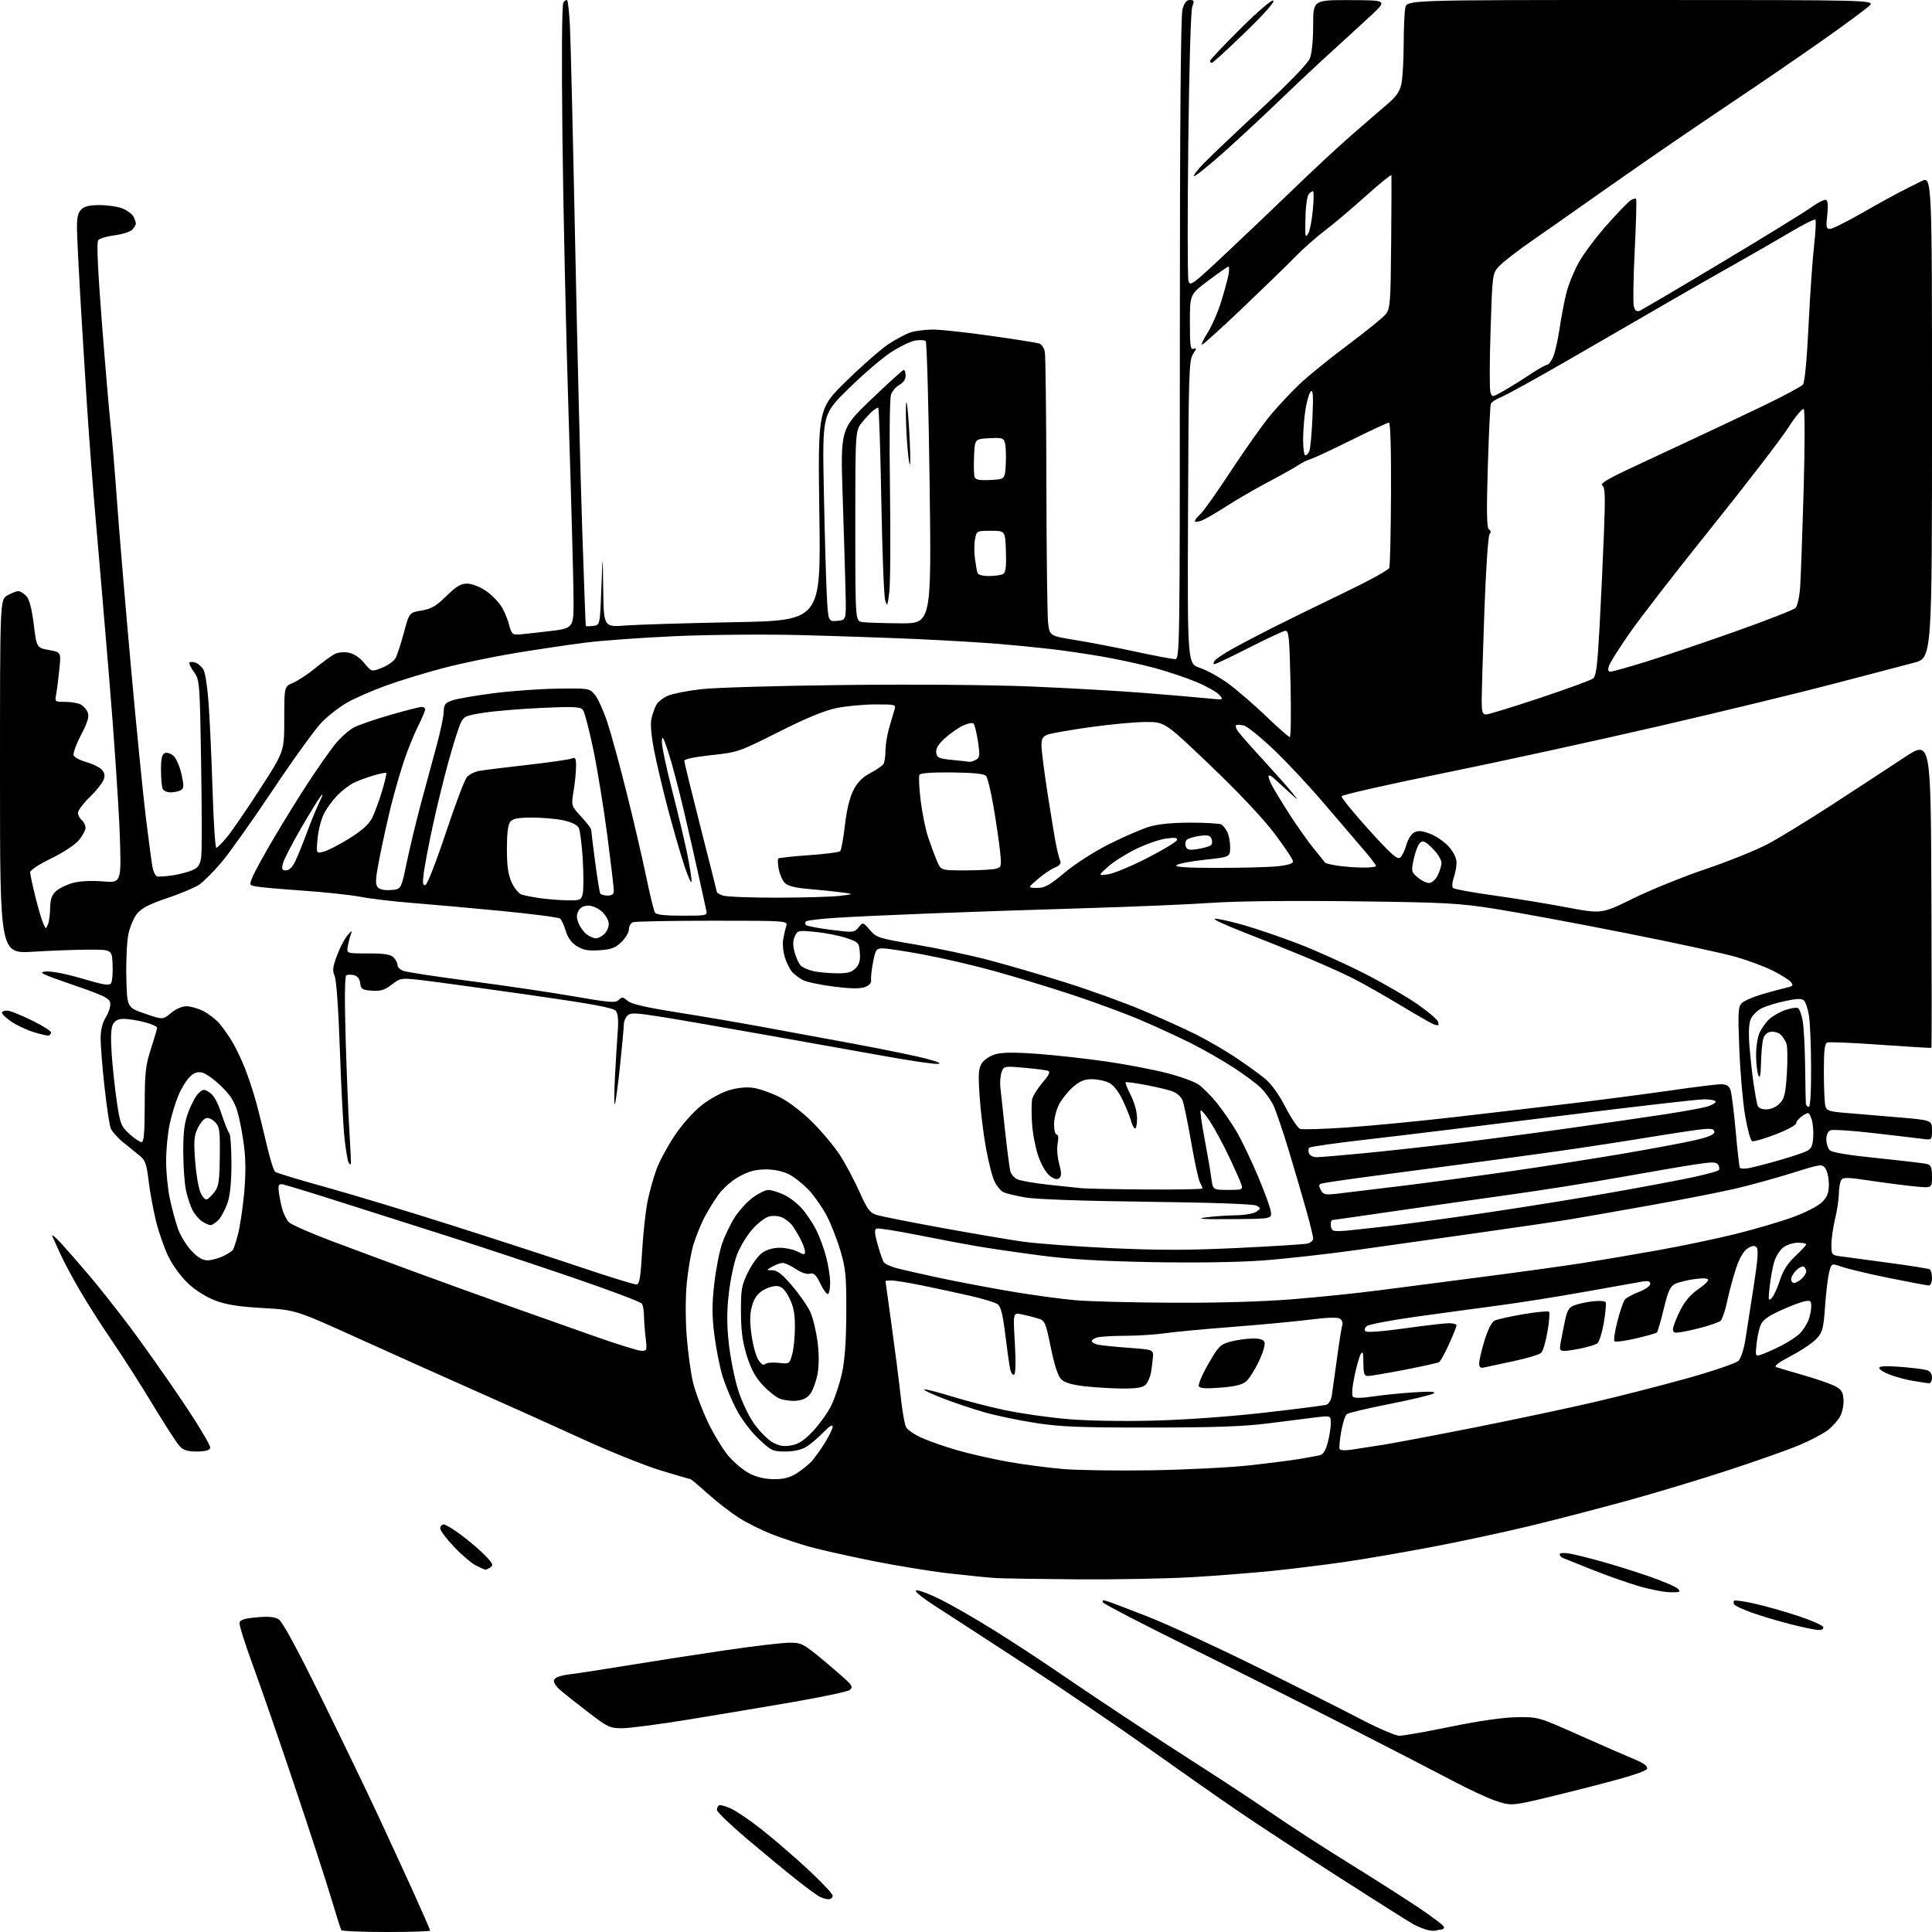 <?xml version="1.0" encoding="UTF-8" standalone="no"?>
<svg 
  version="1.1" 
  xmlns="http://www.w3.org/2000/svg" 
  xmlns:xlink="http://www.w3.org/1999/xlink" 
  xmlns:svg="http://www.w3.org/2000/svg"
  xmlns:rdf="http://www.w3.org/1999/02/22-rdf-syntax-ns#"
  xmlns:cc="http://creativecommons.org/ns#"
  xmlns:dc="http://purl.org/dc/elements/1.1/"
  viewBox="0 0 768 768"
  width="768"
  height="768"
>
<style>svg {background-color: white; }</style>"
<path stroke="none" fill="black" fill-rule="evenodd" d="M153.56,768.00C143.97,768.00 135.92,767.66 135.67,767.25C135.42,766.84 133.60,761.10 131.63,754.50C129.66,747.90 123.14,727.88 117.13,710.00C111.13,692.12 103.67,670.57 100.56,662.10C97.45,653.63 95.05,645.98 95.22,645.10C95.44,643.91 97.17,643.35 102.01,642.91C106.64,642.48 109.15,642.71 110.77,643.69C112.25,644.59 117.99,655.15 127.41,674.28C135.32,690.35 145.26,710.92 149.50,720.00C153.75,729.08 160.32,743.34 164.11,751.69C167.90,760.05 171.00,767.14 171.00,767.44C171.00,767.75 163.15,768.00 153.56,768.00zM570.83,767.41C570.10,767.64 568.35,767.48 566.94,767.05C565.53,766.62 563.28,765.70 561.94,764.99C560.60,764.28 547.58,756.06 533.00,746.71C518.42,737.37 500.20,725.42 492.50,720.17C484.80,714.92 468.54,703.53 456.36,694.86C444.18,686.18 422.58,671.50 408.36,662.22C394.14,652.95 378.02,642.47 372.53,638.94C366.28,634.91 363.20,632.39 364.27,632.19C365.20,632.01 369.66,633.71 374.17,635.97C378.69,638.23 388.26,643.75 395.44,648.24C402.62,652.73 413.68,659.96 420.00,664.30C426.32,668.64 438.70,676.95 447.50,682.77C456.30,688.60 470.25,697.67 478.50,702.94C486.75,708.20 499.12,716.38 506.00,721.10C512.88,725.83 526.38,734.57 536.00,740.52C545.62,746.48 558.11,754.44 563.75,758.20C569.39,761.97 574.00,765.48 574.00,766.02C574.00,766.56 573.59,767.00 573.08,767.00C572.58,767.00 571.56,767.19 570.83,767.41zM329.25,754.97C328.29,754.95 326.60,754.42 325.50,753.79C324.40,753.17 320.35,750.17 316.50,747.13C312.65,744.10 303.99,736.95 297.25,731.25C290.51,725.55 285.00,720.26 285.00,719.50C285.00,718.74 285.36,717.90 285.79,717.63C286.23,717.36 288.37,717.94 290.54,718.92C292.72,719.90 298.27,723.69 302.88,727.33C307.49,730.97 315.70,738.05 321.13,743.07C326.56,748.09 331.00,752.82 331.00,753.60C331.00,754.37 330.21,754.99 329.25,754.97zM606.82,716.41C600.75,717.62 599.63,717.57 594.49,715.83C591.38,714.78 583.81,711.26 577.67,708.01C571.53,704.76 553.23,695.31 537.00,687.02C520.77,678.72 492.15,664.35 473.39,655.09C454.62,645.83 438.93,637.69 438.51,637.02C437.95,636.11 438.37,635.97 440.12,636.50C441.43,636.90 448.80,639.70 456.50,642.72C464.20,645.74 483.55,654.67 499.50,662.55C515.45,670.44 534.12,679.84 541.00,683.44C547.88,687.04 554.75,689.99 556.27,689.99C557.80,690.00 567.02,688.37 576.77,686.37C588.10,684.05 597.57,682.69 603.00,682.62C611.50,682.50 611.50,682.50 628.00,689.86C637.08,693.90 646.87,698.18 649.77,699.36C653.23,700.76 654.94,702.01 654.76,703.00C654.56,704.05 648.42,706.06 633.99,709.78C622.72,712.69 610.50,715.67 606.82,716.41zM247.31,687.00C242.51,687.00 241.54,686.56 234.31,681.02C230.02,677.74 224.96,673.75 223.09,672.17C220.94,670.35 219.89,668.73 220.26,667.77C220.64,666.78 222.88,666.00 226.67,665.54C229.88,665.15 240.60,663.49 250.50,661.87C260.40,660.24 277.58,657.58 288.67,655.96C299.77,654.33 311.11,653.00 313.88,653.00C318.68,653.00 319.35,653.36 327.71,660.33C332.55,664.36 337.07,668.35 337.76,669.19C338.78,670.44 338.77,670.95 337.71,671.83C336.98,672.43 326.96,674.55 315.44,676.55C303.92,678.54 285.05,681.71 273.50,683.58C261.95,685.46 250.17,687.00 247.31,687.00zM722.83,647.95C721.55,647.92 716.36,646.83 711.31,645.53C706.25,644.22 699.38,642.15 696.03,640.93C692.68,639.71 689.68,638.30 689.37,637.79C689.06,637.28 689.05,636.62 689.35,636.32C689.65,636.02 693.27,636.53 697.40,637.45C701.53,638.36 709.28,640.56 714.62,642.32C719.97,644.08 724.53,646.08 724.75,646.76C725.01,647.52 724.26,647.98 722.83,647.95zM663.96,632.95C661.51,632.92 655.79,631.80 651.26,630.46C646.73,629.12 638.41,626.18 632.76,623.92C627.12,621.66 621.94,619.58 621.25,619.30C620.56,619.02 620.00,618.36 620.00,617.85C620.00,617.32 621.64,617.18 623.75,617.54C625.81,617.88 631.53,619.29 636.46,620.66C641.39,622.03 649.94,624.71 655.46,626.61C660.98,628.51 666.15,630.72 666.96,631.53C668.25,632.82 667.89,632.99 663.96,632.95zM428.72,627.82C413.75,627.71 399.02,627.48 396.00,627.31C392.98,627.13 384.43,626.28 377.00,625.42C369.57,624.56 355.85,622.31 346.50,620.42C337.15,618.53 326.20,616.07 322.17,614.97C318.13,613.86 311.32,611.60 307.02,609.95C302.73,608.29 296.58,605.22 293.36,603.12C290.14,601.02 284.67,596.76 281.21,593.65C277.75,590.54 274.74,588.00 274.52,588.00C274.30,588.00 268.95,586.44 262.65,584.52C256.34,582.61 242.25,576.95 231.34,571.94C220.43,566.94 201.82,558.56 190.00,553.34C178.18,548.11 157.03,538.63 143.00,532.27C117.50,520.71 117.50,520.71 104.50,519.97C94.78,519.41 90.00,518.66 85.55,516.97C81.99,515.61 77.67,512.90 74.79,510.21C72.09,507.68 68.67,503.04 66.99,499.61C65.35,496.25 63.11,489.90 62.03,485.50C60.94,481.10 59.62,473.90 59.09,469.51C58.29,462.85 57.72,461.18 55.66,459.51C54.29,458.40 51.31,455.99 49.02,454.14C46.73,452.29 44.47,449.72 43.98,448.44C43.49,447.16 42.40,439.80 41.55,432.10C40.70,424.39 40.00,415.76 40.00,412.91C40.00,409.42 40.67,406.64 42.07,404.38C43.21,402.54 44.00,400.01 43.82,398.77C43.54,396.81 41.50,395.81 29.00,391.50C16.21,387.09 14.95,386.46 18.32,386.19C20.54,386.00 26.53,387.18 32.71,389.02C41.24,391.55 43.45,391.90 44.15,390.83C44.63,390.10 44.90,386.80 44.76,383.50C44.50,377.50 44.50,377.50 35.50,377.50C30.55,377.50 20.54,377.87 13.25,378.32C0.00,379.13 0.00,379.13 -0.00,308.78C-0.00,238.43 -0.00,238.43 2.90,236.72C4.50,235.77 6.46,235.00 7.25,235.00C8.04,235.00 9.50,235.89 10.49,236.98C11.70,238.32 12.65,241.98 13.43,248.23C14.57,257.49 14.57,257.49 19.42,258.38C24.27,259.27 24.27,259.27 23.61,265.88C23.24,269.52 22.68,273.96 22.36,275.75C21.77,278.99 21.78,279.00 25.95,279.00C28.25,279.00 31.03,279.48 32.12,280.07C33.22,280.65 34.47,282.10 34.91,283.29C35.50,284.88 34.79,287.21 32.22,292.14C30.30,295.82 28.97,299.48 29.27,300.26C29.57,301.05 31.86,302.26 34.36,302.96C36.86,303.66 39.61,305.02 40.48,305.98C41.65,307.27 41.82,308.33 41.12,310.11C40.61,311.42 38.12,314.51 35.59,316.96C33.07,319.41 31.00,322.17 31.00,323.09C31.00,324.00 31.68,325.32 32.50,326.00C33.33,326.68 34.00,328.06 34.00,329.05C34.00,330.04 32.79,332.28 31.31,334.04C29.80,335.84 24.98,339.00 20.31,341.26C15.61,343.54 12.00,345.91 12.00,346.73C12.00,347.52 12.91,351.84 14.02,356.33C15.14,360.83 16.54,365.62 17.15,367.00C18.19,369.38 18.28,369.41 19.05,367.50C19.50,366.40 19.89,363.44 19.93,360.92C19.98,357.52 20.58,355.81 22.25,354.26C23.49,353.12 26.52,351.64 29.00,350.97C31.79,350.22 36.30,350.00 40.89,350.38C48.28,351.00 48.28,351.00 47.59,331.25C47.20,320.39 45.34,292.82 43.44,270.00C41.55,247.18 39.12,218.60 38.04,206.50C36.96,194.40 35.40,173.93 34.57,161.00C33.74,148.07 32.54,128.50 31.89,117.50C31.25,106.50 30.68,94.71 30.61,91.29C30.53,86.55 30.92,84.66 32.29,83.29C33.60,81.98 35.60,81.51 39.80,81.53C42.95,81.55 47.00,82.17 48.80,82.92C50.60,83.66 52.51,85.08 53.04,86.07C53.57,87.06 54.00,88.32 54.00,88.86C54.00,89.41 53.33,90.53 52.50,91.36C51.68,92.18 48.54,93.16 45.53,93.54C42.52,93.92 39.61,94.77 39.05,95.44C38.37,96.26 38.85,106.94 40.52,128.49C41.88,146.00 43.44,164.19 43.97,168.91C44.51,173.64 45.66,187.40 46.53,199.50C47.40,211.60 49.90,241.30 52.08,265.50C54.27,289.70 56.95,316.70 58.04,325.50C59.14,334.30 60.29,342.93 60.61,344.68C60.93,346.43 61.73,348.07 62.38,348.32C63.03,348.57 65.90,348.40 68.76,347.95C71.62,347.50 75.21,346.53 76.73,345.80C78.90,344.76 79.61,343.60 80.00,340.49C80.28,338.29 80.25,321.62 79.95,303.44C79.42,270.92 79.37,270.33 77.10,267.13C75.82,265.35 75.02,263.64 75.32,263.35C75.61,263.06 76.67,263.08 77.68,263.40C78.68,263.72 80.10,264.94 80.84,266.11C81.61,267.35 82.52,273.52 83.01,280.87C83.47,287.82 84.16,303.29 84.54,315.25C84.91,327.21 85.57,337.00 85.99,337.00C86.41,337.00 88.37,335.04 90.33,332.64C92.30,330.24 98.20,321.62 103.45,313.49C113.00,298.71 113.00,298.71 113.00,285.80C113.00,272.90 113.00,272.90 116.45,271.45C118.35,270.66 122.33,268.04 125.29,265.63C128.25,263.22 131.69,260.70 132.94,260.03C134.26,259.33 136.61,259.08 138.56,259.45C140.70,259.85 142.97,261.35 144.81,263.59C147.71,267.10 147.71,267.10 151.88,265.43C154.18,264.51 156.59,262.80 157.23,261.63C157.88,260.46 159.37,255.90 160.55,251.51C162.69,243.51 162.69,243.51 167.56,242.70C171.50,242.04 173.37,240.95 177.44,236.94C181.36,233.08 183.17,232.00 185.68,232.00C187.58,232.00 190.67,233.19 193.22,234.91C195.59,236.52 198.49,239.55 199.66,241.66C200.83,243.77 202.09,246.96 202.47,248.75C202.85,250.54 203.69,252.05 204.33,252.12C204.97,252.18 205.95,252.22 206.50,252.20C207.05,252.18 212.11,251.62 217.75,250.97C228.00,249.78 228.00,249.78 228.00,238.72C228.00,232.64 227.13,200.18 226.07,166.58C225.00,132.99 223.88,82.33 223.57,54.00C223.22,22.28 223.36,1.93 223.94,1.03C224.47,0.22 225.16,-0.18 225.48,0.15C225.80,0.47 226.29,5.18 226.57,10.62C226.85,16.05 227.78,54.92 228.64,97.00C229.49,139.07 230.76,190.38 231.46,211.00C232.15,231.62 232.78,248.64 232.86,248.82C232.94,248.99 234.24,248.99 235.75,248.82C238.50,248.50 238.50,248.50 239.04,234.00C239.58,219.50 239.58,219.50 239.79,234.40C240.00,249.30 240.00,249.30 248.75,248.64C253.56,248.28 272.98,247.69 291.90,247.33C326.31,246.68 326.31,246.68 325.71,204.59C325.12,162.50 325.12,162.50 336.52,151.38C342.79,145.26 350.30,138.69 353.21,136.78C356.12,134.87 360.03,132.79 361.90,132.15C363.77,131.52 367.82,131.01 370.90,131.01C373.98,131.02 384.35,132.14 393.94,133.51C403.53,134.87 412.15,136.23 413.08,136.53C414.01,136.82 415.03,138.29 415.33,139.78C415.63,141.28 415.91,164.99 415.96,192.48C416.00,219.96 416.31,244.77 416.64,247.61C417.25,252.77 417.25,252.77 427.87,254.50C433.72,255.45 444.48,257.53 451.79,259.12C459.10,260.70 465.96,262.00 467.04,262.00C468.98,262.00 469.00,260.48 469.01,134.75C469.01,49.63 469.36,6.26 470.05,3.75C470.80,1.07 471.65,-0.00 473.02,-0.00C474.69,-0.00 474.82,0.35 473.95,2.64C473.36,4.20 472.71,26.43 472.36,57.11C472.03,85.62 472.06,110.10 472.42,111.52C473.03,113.98 473.69,113.50 487.23,100.80C495.02,93.48 507.27,81.82 514.45,74.88C521.63,67.93 531.80,58.48 537.07,53.88C542.33,49.27 548.77,43.70 551.39,41.50C554.91,38.53 556.37,36.47 557.05,33.50C557.54,31.30 557.96,24.27 557.98,17.88C557.99,11.48 558.28,4.84 558.62,3.13C559.25,0.00 559.25,0.00 652.35,0.00C745.45,-0.00 745.45,-0.00 742.98,2.40C741.61,3.71 732.85,10.16 723.50,16.73C714.15,23.29 698.40,34.07 688.50,40.69C678.60,47.30 662.85,58.03 653.50,64.53C644.15,71.03 632.97,78.85 628.66,81.92C624.34,84.99 615.79,90.98 609.66,95.22C603.52,99.47 597.32,104.25 595.88,105.85C593.26,108.74 593.25,108.83 592.52,131.25C592.12,143.62 592.09,154.71 592.46,155.88C593.14,158.00 593.14,158.00 597.82,155.34C600.39,153.87 605.08,150.94 608.24,148.83C611.39,146.73 614.46,145.00 615.04,145.00C615.62,145.00 616.71,143.54 617.45,141.75C618.19,139.96 619.33,134.90 619.97,130.50C620.62,126.10 621.82,119.80 622.65,116.50C623.47,113.20 625.69,107.73 627.57,104.35C629.45,100.97 634.48,94.26 638.74,89.44C643.01,84.63 647.27,80.21 648.20,79.63C649.14,79.05 650.11,78.78 650.36,79.04C650.62,79.29 650.38,88.44 649.83,99.37C649.29,110.29 649.12,120.35 649.46,121.71C649.91,123.49 650.55,124.00 651.73,123.55C652.64,123.20 667.35,114.54 684.44,104.30C701.52,94.07 717.63,84.15 720.23,82.27C722.83,80.39 725.42,79.14 725.98,79.49C726.61,79.87 726.75,82.23 726.36,85.56C725.81,90.25 725.96,91.00 727.42,91.00C728.34,91.00 733.69,88.37 739.30,85.16C744.91,81.94 751.75,78.15 754.50,76.72C757.25,75.29 761.41,73.19 763.75,72.04C768.00,69.96 768.00,69.96 768.00,165.79C768.00,261.61 768.00,261.61 760.75,263.47C756.76,264.49 742.70,268.18 729.50,271.66C716.30,275.15 684.80,282.80 659.50,288.65C634.20,294.50 595.54,302.94 573.58,307.39C551.62,311.85 533.51,315.96 533.32,316.52C533.14,317.08 537.99,323.06 544.10,329.80C553.03,339.65 555.49,341.84 556.60,340.91C557.36,340.28 558.45,338.03 559.03,335.90C559.60,333.77 561.00,331.53 562.14,330.92C563.75,330.07 565.21,330.19 568.56,331.47C570.95,332.38 574.28,334.69 575.95,336.60C577.81,338.71 579.00,341.17 579.00,342.89C579.00,344.43 578.49,347.15 577.88,348.93C577.24,350.76 577.13,352.51 577.63,352.99C578.11,353.46 585.25,354.77 593.50,355.91C601.75,357.05 614.85,359.18 622.60,360.65C636.70,363.31 636.70,363.31 649.12,357.19C655.95,353.82 668.95,348.54 678.02,345.47C687.08,342.40 698.21,337.91 702.74,335.51C707.27,333.10 718.97,325.94 728.74,319.59C738.51,313.23 751.23,304.92 757.00,301.10C767.50,294.17 767.50,294.17 767.76,355.24C767.90,388.83 767.90,416.41 767.76,416.53C767.62,416.65 758.55,416.10 747.61,415.32C736.68,414.53 727.11,414.13 726.36,414.41C725.32,414.81 725.00,417.60 725.01,426.22C725.02,432.42 725.29,438.46 725.60,439.64C726.10,441.50 727.12,441.86 733.34,442.37C737.28,442.70 746.69,443.49 754.25,444.13C768.00,445.29 768.00,445.29 768.00,449.26C768.00,453.23 768.00,453.23 763.75,452.66C761.41,452.35 752.71,451.33 744.42,450.38C736.13,449.43 728.59,448.94 727.67,449.30C726.63,449.70 726.00,451.05 726.00,452.90C726.00,454.53 726.62,456.47 727.37,457.23C728.27,458.12 734.85,459.22 746.34,460.38C756.02,461.37 764.85,462.41 765.97,462.70C767.63,463.14 768.00,464.05 768.00,467.75C768.00,472.28 768.00,472.28 761.25,471.63C757.54,471.27 749.61,470.25 743.64,469.36C734.43,467.97 732.65,467.94 731.91,469.11C731.43,469.88 731.01,472.30 730.98,474.50C730.95,476.70 730.28,481.20 729.48,484.50C728.68,487.80 728.02,492.39 728.02,494.70C728.00,498.70 728.17,498.93 731.25,499.35C733.04,499.60 741.65,500.75 750.39,501.93C759.14,503.10 766.67,504.30 767.14,504.59C767.61,504.88 768.00,506.44 768.00,508.06C768.00,509.75 767.47,511.00 766.75,510.99C766.06,510.99 758.98,509.66 751.00,508.04C743.02,506.42 734.60,504.42 732.27,503.60C728.05,502.11 728.05,502.11 727.11,505.80C726.59,507.84 725.86,513.93 725.48,519.35C724.88,528.09 724.50,529.52 722.15,532.12C720.69,533.72 716.13,536.80 712.01,538.96C707.26,541.44 705.06,543.08 706.01,543.42C706.83,543.72 711.55,545.13 716.50,546.54C721.45,547.95 727.08,549.87 729.00,550.80C731.94,552.23 732.55,553.09 732.81,556.19C732.98,558.22 732.41,561.23 731.56,562.89C730.70,564.54 728.46,567.07 726.58,568.51C724.69,569.95 719.58,572.63 715.22,574.47C710.85,576.31 698.15,580.80 686.99,584.45C675.83,588.11 657.65,593.58 646.60,596.62C635.54,599.65 618.40,604.11 608.50,606.51C598.60,608.92 581.00,612.69 569.39,614.90C557.78,617.11 542.03,619.82 534.39,620.92C526.75,622.02 513.98,623.60 506.00,624.43C498.02,625.25 483.50,626.39 473.72,626.96C463.94,627.53 443.69,627.92 428.72,627.82zM193.00,623.96C192.72,623.96 191.07,623.25 189.31,622.38C187.56,621.52 183.62,618.19 180.56,614.98C177.50,611.77 175.00,608.44 175.00,607.57C175.00,606.71 175.63,606.00 176.40,606.00C177.17,606.00 180.43,607.99 183.65,610.42C186.87,612.85 191.07,616.47 192.99,618.46C195.88,621.47 196.22,622.25 194.99,623.03C194.17,623.55 193.28,623.97 193.00,623.96zM307.77,588.00C311.61,588.00 314.05,587.35 316.77,585.62C318.82,584.31 321.47,582.17 322.65,580.87C323.83,579.57 326.19,576.27 327.90,573.55C329.60,570.83 331.00,567.92 331.00,567.08C331.00,566.13 329.58,567.02 327.25,569.44C325.19,571.57 322.15,574.14 320.50,575.15C318.58,576.33 315.59,576.99 312.19,577.00C307.18,577.00 306.58,576.71 301.53,571.94C298.46,569.04 294.70,564.05 292.69,560.19C290.77,556.51 288.30,550.56 287.20,546.97C286.10,543.37 284.65,536.04 283.97,530.66C283.01,523.07 283.00,518.56 283.91,510.48C284.55,504.76 285.96,497.51 287.04,494.37C288.12,491.23 290.40,486.50 292.10,483.85C293.80,481.20 297.03,477.68 299.29,476.02C301.55,474.36 304.32,473.01 305.45,473.02C306.58,473.03 309.30,473.86 311.51,474.86C313.71,475.87 316.98,478.35 318.76,480.38C320.54,482.41 323.09,486.23 324.43,488.86C325.76,491.49 327.56,496.38 328.43,499.72C329.29,503.06 330.00,507.61 330.00,509.84C330.00,512.06 329.63,514.11 329.18,514.39C328.72,514.67 327.35,512.85 326.14,510.34C324.36,506.68 323.53,505.89 321.89,506.32C320.68,506.64 318.44,505.88 316.29,504.42C314.33,503.09 312.00,502.02 311.11,502.04C310.22,502.05 308.38,502.71 307.00,503.50C304.50,504.93 304.50,504.93 307.09,504.96C309.02,504.99 311.05,506.61 314.99,511.25C317.91,514.69 321.14,519.38 322.17,521.68C323.19,523.98 324.46,529.26 324.99,533.43C325.61,538.33 325.60,542.84 324.97,546.25C324.42,549.14 323.15,552.62 322.14,554.00C320.86,555.75 319.16,556.60 316.52,556.82C314.44,556.99 311.46,556.61 309.90,555.96C308.33,555.31 305.26,552.84 303.08,550.47C300.23,547.38 298.47,544.09 296.84,538.83C295.14,533.33 294.57,529.00 294.54,521.50C294.51,512.53 294.80,510.91 297.32,505.77C298.86,502.62 301.40,499.14 302.97,498.02C304.72,496.77 307.40,496.00 309.95,496.00C312.23,496.00 315.43,496.69 317.05,497.53C319.71,498.90 320.00,498.90 320.00,497.49C320.00,496.62 319.11,494.25 318.02,492.21C316.93,490.17 315.47,487.79 314.77,486.91C314.07,486.04 312.46,484.77 311.19,484.10C309.88,483.40 307.62,483.14 305.96,483.51C304.27,483.88 301.36,486.06 299.05,488.68C296.86,491.17 294.11,495.75 292.93,498.85C291.76,501.96 290.30,508.89 289.70,514.26C288.89,521.47 288.90,526.71 289.74,534.29C290.38,539.94 292.03,548.17 293.43,552.59C294.90,557.24 297.63,562.95 299.89,566.11C302.05,569.12 305.36,572.42 307.25,573.43C309.83,574.82 311.65,575.10 314.59,574.56C317.49,574.03 319.72,572.55 323.21,568.85C325.80,566.10 329.07,561.51 330.47,558.65C331.87,555.79 333.76,550.09 334.67,545.98C335.82,540.79 336.36,533.44 336.41,522.00C336.48,507.69 336.20,504.47 334.24,497.70C333.00,493.41 330.61,487.19 328.93,483.87C327.26,480.55 324.02,475.81 321.74,473.33C319.46,470.86 315.84,467.94 313.69,466.84C311.24,465.59 307.81,464.86 304.42,464.86C300.43,464.86 297.72,465.57 293.96,467.62C291.01,469.22 287.51,472.28 285.57,474.94C283.74,477.45 281.12,481.75 279.73,484.50C278.35,487.25 276.48,491.98 275.58,495.00C274.67,498.02 273.52,504.77 273.01,510.00C272.47,515.62 272.45,524.26 272.97,531.14C273.46,537.54 274.60,545.86 275.51,549.64C276.43,553.41 279.12,560.55 281.49,565.50C283.86,570.45 287.64,576.59 289.89,579.14C292.14,581.69 295.89,584.73 298.24,585.89C300.94,587.23 304.42,588.00 307.77,588.00zM458.00,584.46C471.48,584.23 488.80,583.36 496.50,582.52C504.20,581.67 513.20,580.53 516.50,579.97C519.80,579.41 523.41,578.76 524.53,578.51C525.96,578.20 526.93,576.72 527.78,573.52C528.45,571.02 529.00,567.57 529.00,565.85C529.00,562.72 529.00,562.72 523.25,563.40C520.09,563.77 511.65,564.84 504.50,565.76C494.58,567.05 483.43,567.45 457.50,567.47C429.17,567.49 421.50,567.19 411.50,565.63C404.90,564.61 395.75,562.68 391.17,561.36C386.58,560.04 379.24,557.57 374.85,555.88C370.46,554.19 367.08,552.59 367.34,552.33C367.60,552.07 372.45,553.29 378.12,555.04C383.79,556.79 393.39,559.27 399.46,560.55C405.53,561.84 416.54,563.42 423.93,564.07C432.05,564.79 445.70,565.04 458.43,564.72C471.06,564.40 488.72,563.14 502.50,561.57C515.15,560.13 526.27,558.71 527.22,558.42C528.20,558.11 529.14,556.53 529.42,554.69C529.69,552.94 530.64,546.18 531.52,539.67C532.40,533.16 533.34,527.27 533.61,526.58C533.87,525.89 533.51,524.85 532.80,524.28C531.89,523.55 528.17,523.65 520.50,524.60C514.45,525.35 500.50,526.66 489.50,527.50C478.50,528.35 466.57,529.47 463.00,530.00C459.43,530.53 452.45,530.97 447.50,530.99C442.55,531.01 437.49,531.30 436.25,531.63C435.01,531.96 434.00,532.62 434.00,533.10C434.00,533.57 435.01,534.20 436.25,534.49C437.49,534.79 443.00,535.36 448.50,535.76C458.50,536.50 458.50,536.50 458.30,539.50C458.18,541.15 457.83,543.95 457.51,545.72C457.18,547.49 456.23,549.63 455.39,550.47C454.27,551.59 451.79,551.99 446.18,551.96C441.96,551.93 435.18,551.53 431.13,551.06C426.02,550.47 423.17,549.61 421.83,548.27C420.56,547.01 419.14,542.65 417.71,535.67C415.61,525.41 415.41,524.96 412.51,524.07C410.86,523.56 407.97,522.84 406.10,522.46C402.70,521.78 402.70,521.78 403.41,533.80C403.85,541.30 403.74,546.04 403.14,546.42C402.60,546.75 401.89,545.77 401.55,544.24C401.22,542.72 400.35,536.57 399.62,530.58C398.66,522.64 397.84,519.36 396.62,518.46C395.69,517.79 390.79,516.28 385.72,515.12C380.65,513.96 372.06,512.11 366.64,511.01C361.22,509.90 355.70,509.00 354.39,509.00C353.08,509.00 352.00,509.12 352.00,509.26C352.00,509.40 353.10,517.39 354.45,527.01C355.79,536.63 357.40,549.20 358.02,554.95C358.64,560.70 359.60,566.25 360.16,567.30C360.72,568.34 363.50,570.25 366.34,571.54C369.18,572.83 375.54,575.05 380.47,576.48C385.40,577.90 394.44,579.96 400.56,581.05C406.68,582.15 416.59,583.45 422.59,583.96C428.59,584.46 444.52,584.68 458.00,584.46zM78.21,577.00C74.44,577.00 72.89,576.49 71.30,574.75C70.18,573.51 65.32,565.98 60.50,558.00C55.68,550.02 48.49,538.77 44.52,533.00C40.55,527.23 34.81,518.23 31.76,513.00C28.72,507.77 25.22,501.25 24.00,498.50C22.77,495.75 21.34,492.60 20.83,491.50C20.32,490.40 21.78,491.52 24.08,494.00C26.37,496.48 31.49,502.32 35.45,507.00C39.41,511.68 46.71,520.90 51.67,527.50C56.63,534.10 65.97,547.32 72.41,556.87C78.85,566.42 83.88,574.86 83.59,575.62C83.24,576.53 81.42,577.00 78.21,577.00zM536.77,576.34C538.82,576.05 544.55,575.17 549.50,574.38C554.45,573.58 571.10,570.43 586.50,567.38C601.90,564.32 623.05,559.84 633.50,557.41C643.95,554.98 660.79,550.67 670.92,547.83C681.05,544.99 690.11,541.89 691.06,540.94C692.05,539.95 693.23,536.30 693.84,532.36C694.43,528.59 695.91,519.08 697.13,511.23C698.78,500.65 699.06,496.66 698.23,495.83C697.39,494.99 696.47,495.12 694.65,496.31C693.06,497.35 691.45,500.15 690.09,504.22C688.94,507.69 687.35,513.63 686.55,517.42C685.76,521.21 684.52,524.70 683.80,525.17C683.09,525.63 680.25,526.65 677.50,527.43C674.75,528.20 670.81,529.12 668.75,529.46C665.57,530.00 665.01,529.82 665.04,528.30C665.07,527.31 666.33,524.02 667.86,521.00C669.70,517.35 672.03,514.55 674.81,512.68C677.12,511.14 679.00,509.39 679.00,508.81C679.00,508.10 677.23,507.98 673.75,508.44C670.86,508.82 667.38,509.67 666.00,510.33C663.92,511.32 663.14,513.00 661.36,520.31C660.19,525.15 658.98,529.36 658.66,529.67C658.35,529.98 654.59,531.05 650.30,532.05C646.01,533.05 642.18,533.56 641.79,533.18C641.40,532.79 641.92,529.20 642.95,525.20C643.98,521.20 645.32,517.32 645.92,516.59C646.53,515.86 649.05,514.49 651.51,513.55C654.00,512.60 656.00,511.18 656.00,510.37C656.00,509.28 655.18,509.05 652.75,509.46C650.96,509.76 640.73,511.58 630.00,513.51C619.27,515.43 603.75,517.90 595.50,518.98C587.25,520.07 572.46,522.08 562.63,523.45C552.81,524.82 544.13,526.48 543.34,527.13C542.50,527.83 542.28,528.68 542.81,529.21C543.34,529.74 549.71,529.27 558.35,528.05C566.40,526.92 574.34,526.00 575.99,526.00C577.65,526.00 579.00,526.39 579.00,526.86C579.00,527.34 577.66,530.68 576.02,534.29C574.39,537.90 572.61,541.13 572.07,541.46C571.53,541.79 565.33,543.17 558.29,544.53C551.26,545.88 544.71,546.99 543.75,546.99C542.31,547.00 541.99,546.07 541.97,541.75C541.95,537.67 541.71,536.89 540.91,538.26C540.35,539.23 539.22,543.24 538.40,547.17C537.47,551.62 537.26,554.66 537.85,555.25C538.43,555.83 541.37,555.79 545.64,555.14C549.41,554.56 556.77,553.81 562.00,553.48C568.85,553.05 571.04,553.17 569.85,553.93C568.94,554.51 561.06,556.39 552.35,558.11C543.63,559.82 535.98,561.64 535.35,562.15C534.72,562.66 533.72,565.82 533.13,569.18C532.53,572.53 532.27,575.63 532.54,576.07C532.82,576.51 534.72,576.63 536.77,576.34zM485.37,551.59C479.67,552.06 477.07,551.92 476.57,551.11C476.17,550.47 477.85,546.47 480.30,542.22C484.39,535.11 485.09,534.41 489.12,533.33C491.53,532.69 495.43,532.12 497.78,532.08C500.82,532.02 502.24,532.46 502.67,533.59C503.01,534.46 502.01,537.84 500.46,541.09C498.91,544.34 496.70,547.88 495.55,548.95C494.00,550.41 491.38,551.09 485.37,551.59zM766.75,549.88C766.06,549.82 763.26,549.39 760.53,548.93C757.79,548.48 753.63,547.37 751.28,546.47C748.93,545.57 747.00,544.35 747.00,543.77C747.00,543.05 749.68,542.91 755.25,543.33C759.79,543.68 764.51,544.25 765.75,544.60C767.28,545.03 768.00,546.00 768.00,547.62C768.00,548.93 767.44,549.95 766.75,549.88zM590.25,543.53C588.47,543.93 588.00,543.60 588.00,541.92C588.00,540.76 588.95,536.69 590.10,532.89C591.28,529.00 592.97,525.55 593.95,525.03C594.91,524.52 600.06,523.35 605.40,522.44C610.75,521.53 615.41,521.07 615.76,521.42C616.11,521.78 615.84,525.31 615.16,529.28C614.48,533.25 613.36,537.06 612.68,537.75C611.99,538.43 607.17,539.90 601.97,541.01C596.76,542.11 591.49,543.25 590.25,543.53zM304.16,542.24C304.70,541.70 307.10,541.48 309.49,541.75C313.82,542.24 313.84,542.22 314.91,538.37C315.51,536.24 315.99,531.33 315.99,527.46C316.00,522.14 315.45,519.33 313.75,515.96C312.10,512.69 310.83,511.43 309.00,511.23C307.62,511.08 305.06,511.85 303.30,512.93C301.03,514.34 299.76,516.15 298.92,519.20C298.05,522.34 298.00,525.45 298.75,530.74C299.30,534.73 300.53,539.16 301.47,540.60C302.59,542.30 303.53,542.87 304.16,542.24zM700.11,538.48C701.43,538.07 704.98,536.49 708.00,534.97C711.02,533.45 714.48,531.14 715.68,529.85C716.88,528.56 718.35,526.23 718.93,524.68C719.52,523.14 720.00,520.72 720.00,519.31C720.00,517.05 719.68,516.82 717.25,517.31C715.74,517.62 711.45,519.26 707.72,520.96C702.76,523.22 700.64,524.79 699.84,526.78C699.24,528.27 698.52,531.69 698.24,534.36C697.74,539.11 697.78,539.21 700.11,538.48zM254.89,536.95C257.19,537.00 257.26,536.80 256.65,531.75C256.30,528.86 256.01,524.92 255.99,523.00C255.98,521.08 255.61,518.93 255.16,518.22C254.72,517.52 241.78,512.67 226.43,507.43C211.07,502.20 189.95,495.20 179.50,491.88C169.05,488.57 150.15,482.55 137.50,478.51C124.85,474.47 113.60,471.01 112.50,470.83C110.82,470.55 110.55,470.98 110.80,473.50C110.97,475.15 111.56,478.21 112.11,480.30C112.66,482.39 113.89,484.89 114.86,485.86C115.82,486.82 123.56,490.23 132.06,493.42C140.55,496.61 156.05,502.36 166.50,506.20C176.95,510.04 193.15,515.89 202.50,519.20C211.85,522.52 226.93,527.86 236.00,531.06C245.07,534.27 253.58,536.92 254.89,536.95zM621.84,537.00C620.00,537.00 619.85,536.59 620.47,533.25C620.85,531.19 621.61,527.33 622.17,524.69C622.98,520.87 623.74,519.67 625.85,518.87C627.31,518.31 630.58,517.61 633.11,517.30C635.65,517.00 637.97,517.15 638.26,517.63C638.56,518.11 638.23,521.81 637.53,525.86C636.83,529.91 635.64,533.61 634.88,534.08C634.12,534.55 631.34,535.40 628.70,535.97C626.06,536.54 622.97,537.00 621.84,537.00zM466.17,517.86C484.15,517.95 501.87,517.43 513.67,516.48C524.03,515.65 539.48,514.06 548.00,512.95C556.52,511.85 575.56,509.38 590.31,507.46C605.05,505.55 622.83,503.08 629.81,501.97C636.79,500.86 650.15,498.59 659.50,496.91C668.85,495.23 682.58,492.35 690.00,490.51C697.42,488.66 707.55,485.69 712.50,483.90C717.73,482.00 722.65,479.49 724.25,477.90C726.42,475.74 727.00,474.22 727.00,470.77C727.00,468.36 726.37,465.53 725.61,464.48C724.26,462.63 723.88,462.69 712.36,466.30C705.84,468.34 695.77,471.12 690.00,472.47C684.23,473.82 669.15,476.78 656.50,479.04C643.85,481.30 629.67,483.79 625.00,484.57C620.33,485.35 603.67,487.81 588.00,490.02C572.33,492.24 550.05,495.38 538.50,497.00C526.95,498.61 510.30,500.46 501.50,501.09C491.82,501.79 474.44,502.03 457.50,501.71C437.43,501.32 424.97,500.57 413.50,499.06C404.70,497.90 393.45,496.26 388.50,495.42C383.55,494.57 372.78,492.54 364.58,490.90C356.37,489.26 349.11,488.13 348.45,488.38C347.53,488.73 347.63,490.25 348.87,494.67C349.77,497.88 350.86,501.05 351.29,501.72C351.73,502.40 353.97,503.45 356.27,504.07C358.57,504.69 366.31,506.45 373.48,507.99C380.64,509.52 393.48,511.95 402.00,513.39C410.52,514.83 422.00,516.39 427.50,516.86C433.00,517.34 450.40,517.79 466.17,517.86zM704.27,516.00C705.09,515.17 706.55,512.02 707.52,509.00C708.76,505.10 710.54,502.30 713.63,499.38C716.04,497.11 718.00,494.98 718.00,494.63C718.00,494.28 716.49,494.00 714.63,494.00C712.78,494.00 710.16,494.87 708.81,495.93C707.46,496.99 705.86,499.58 705.25,501.68C704.64,503.78 703.83,508.20 703.46,511.50C702.86,516.82 702.95,517.33 704.27,516.00zM253.00,510.59C254.21,510.50 254.64,507.96 255.25,497.49C255.66,490.34 256.64,481.33 257.43,477.47C258.22,473.60 259.84,467.84 261.03,464.66C262.21,461.49 265.45,455.50 268.22,451.36C271.14,447.00 275.63,441.95 278.88,439.39C282.10,436.84 286.78,434.28 289.85,433.37C293.31,432.36 296.72,432.03 299.54,432.45C301.94,432.81 306.59,434.46 309.90,436.11C313.42,437.87 318.75,441.92 322.79,445.93C326.58,449.68 331.52,455.57 333.77,459.01C336.02,462.46 339.53,469.03 341.58,473.61C344.73,480.68 345.76,482.09 348.39,482.93C350.10,483.48 361.56,485.76 373.86,488.00C386.16,490.25 400.78,492.74 406.36,493.54C411.94,494.34 427.75,495.52 441.50,496.15C460.71,497.03 472.40,497.02 492.00,496.09C506.02,495.42 518.51,494.63 519.75,494.33C520.99,494.03 522.00,493.13 522.00,492.34C522.00,491.54 520.85,486.75 519.44,481.70C518.03,476.64 514.86,465.81 512.40,457.64C509.94,449.47 507.09,441.14 506.07,439.13C505.04,437.12 502.92,434.17 501.35,432.58C499.78,430.99 494.90,427.34 490.50,424.46C486.10,421.59 478.42,417.20 473.44,414.70C468.45,412.21 459.45,408.06 453.44,405.49C447.42,402.92 435.07,398.36 426.00,395.37C416.93,392.38 402.98,388.13 395.00,385.94C387.02,383.74 374.51,380.83 367.18,379.47C359.86,378.11 352.58,377.00 351.00,377.00C348.35,377.00 348.07,377.38 347.10,382.25C346.52,385.14 346.15,388.38 346.28,389.45C346.43,390.78 345.62,391.72 343.73,392.40C341.83,393.09 337.96,393.02 331.42,392.19C326.17,391.53 320.67,390.36 319.19,389.60C317.71,388.83 315.77,387.37 314.87,386.35C313.98,385.33 312.70,382.78 312.03,380.68C311.35,378.58 311.02,375.43 311.29,373.68C311.57,371.93 312.12,369.49 312.51,368.25C313.23,366.00 313.23,366.00 283.20,366.00C266.68,366.00 252.45,366.27 251.58,366.61C250.71,366.94 250.00,368.21 250.00,369.42C250.00,370.63 248.65,372.92 247.00,374.50C244.56,376.84 242.94,377.44 238.25,377.74C233.77,378.03 231.79,377.67 229.30,376.10C227.16,374.76 225.71,372.76 224.89,370.04C224.22,367.80 223.19,365.59 222.59,365.13C221.99,364.66 211.60,363.31 199.50,362.14C187.40,360.96 171.43,359.53 164.00,358.95C156.57,358.37 147.35,357.28 143.50,356.53C139.65,355.78 129.30,354.66 120.50,354.05C111.70,353.44 103.27,352.69 101.77,352.39C99.05,351.85 99.05,351.83 100.51,348.31C101.33,346.36 105.22,339.31 109.16,332.64C113.11,325.96 119.19,316.15 122.68,310.83C126.17,305.51 130.82,298.88 133.02,296.09C135.22,293.31 138.71,290.17 140.76,289.13C142.82,288.09 149.40,285.83 155.39,284.12C161.38,282.40 166.90,281.00 167.64,281.00C168.39,281.00 169.00,281.46 169.00,282.03C169.00,282.59 167.71,285.63 166.13,288.78C164.55,291.93 162.05,298.10 160.58,302.50C159.11,306.90 156.84,314.77 155.53,320.00C154.23,325.23 152.19,334.36 151.01,340.31C149.28,348.98 149.10,351.41 150.09,352.61C150.91,353.59 152.71,354.00 155.40,353.80C159.47,353.50 159.47,353.50 161.65,343.00C162.85,337.23 165.40,326.65 167.31,319.50C169.22,312.35 172.02,302.00 173.53,296.50C175.04,291.00 176.32,284.93 176.38,283.00C176.49,279.92 176.92,279.37 180.05,278.34C182.00,277.71 189.25,276.45 196.14,275.57C203.04,274.68 214.43,273.86 221.46,273.75C234.03,273.56 234.26,273.60 236.43,276.12C237.64,277.53 239.88,282.47 241.42,287.09C242.95,291.72 246.45,304.50 249.19,315.50C251.94,326.50 255.39,341.35 256.87,348.50C258.35,355.65 259.91,362.06 260.34,362.75C260.88,363.62 264.21,364.00 271.18,364.00C281.09,364.00 281.23,363.97 280.72,361.75C280.44,360.51 279.23,355.00 278.04,349.50C276.84,344.00 274.13,332.07 272.01,323.00C269.89,313.93 267.04,303.12 265.67,299.00C263.67,292.92 263.18,292.11 263.10,294.73C263.04,296.50 264.83,305.05 267.07,313.73C269.30,322.40 272.00,333.71 273.07,338.86C274.13,344.01 274.96,349.18 274.90,350.36C274.85,351.54 273.54,348.68 272.00,344.00C270.45,339.32 267.53,329.20 265.50,321.50C263.47,313.80 261.00,303.34 260.01,298.25C258.89,292.50 258.49,287.76 258.95,285.73C259.35,283.93 260.22,281.45 260.88,280.22C261.54,279.00 263.65,277.34 265.58,276.53C267.51,275.72 273.46,274.56 278.80,273.95C284.13,273.33 309.65,272.59 335.50,272.30C363.10,271.99 393.65,272.23 409.50,272.88C424.35,273.49 444.82,274.66 455.00,275.47C465.18,276.28 476.43,277.24 480.00,277.61C486.50,278.26 486.50,278.26 484.64,276.18C483.61,275.03 479.48,272.72 475.45,271.04C471.42,269.37 463.94,266.87 458.81,265.49C453.69,264.10 444.55,262.11 438.50,261.06C432.45,260.01 423.45,258.67 418.50,258.09C413.55,257.50 404.10,256.56 397.50,256.00C390.90,255.44 376.05,254.56 364.50,254.04C352.95,253.52 332.02,252.81 318.00,252.45C303.98,252.10 281.70,252.29 268.50,252.88C255.30,253.46 239.10,254.63 232.50,255.48C225.90,256.33 213.53,258.17 205.00,259.57C196.47,260.96 183.65,263.63 176.50,265.49C169.35,267.36 159.00,270.52 153.50,272.51C148.00,274.51 141.03,277.55 138.00,279.28C134.97,281.00 130.42,284.54 127.87,287.15C125.33,289.75 116.66,301.75 108.61,313.81C100.55,325.87 91.37,338.82 88.20,342.60C85.03,346.38 80.96,350.46 79.17,351.67C77.37,352.88 71.66,355.28 66.48,357.01C59.61,359.30 56.39,360.94 54.60,363.06C53.25,364.67 51.65,368.38 51.04,371.31C50.43,374.24 50.06,382.01 50.22,388.57C50.50,400.50 50.50,400.50 57.63,402.94C64.75,405.39 64.75,405.39 67.95,402.69C69.85,401.10 72.36,400.00 74.12,400.00C75.75,400.00 78.81,400.88 80.91,401.96C83.02,403.03 85.93,405.32 87.38,407.04C88.83,408.77 91.15,412.11 92.54,414.48C93.93,416.85 96.18,421.62 97.54,425.09C98.89,428.56 100.86,434.57 101.91,438.45C102.96,442.33 104.83,449.89 106.07,455.26C107.30,460.62 108.80,465.38 109.41,465.84C110.01,466.29 119.05,469.03 129.50,471.92C139.95,474.82 162.45,481.62 179.50,487.05C196.55,492.47 219.72,500.01 231.00,503.80C242.28,507.60 252.18,510.65 253.00,510.59zM713.17,510.00C713.82,510.00 715.17,509.26 716.17,508.35C717.18,507.43 718.00,506.11 718.00,505.40C718.00,504.70 717.57,503.85 717.04,503.52C716.51,503.20 715.16,503.84 714.04,504.96C712.92,506.08 712.00,507.68 712.00,508.50C712.00,509.32 712.53,510.00 713.17,510.00zM82.44,501.00C83.96,501.00 86.74,500.27 88.62,499.38C90.49,498.49 92.30,497.32 92.63,496.79C92.96,496.26 93.85,493.50 94.60,490.66C95.36,487.82 96.45,480.64 97.01,474.71C97.72,467.29 97.72,461.32 97.01,455.61C96.45,451.04 95.27,444.87 94.39,441.90C93.21,437.88 91.56,435.30 87.93,431.78C85.25,429.18 81.90,426.76 80.48,426.40C78.57,425.93 77.27,426.34 75.53,427.98C74.23,429.20 72.19,432.45 71.01,435.21C69.82,437.97 68.22,443.21 67.44,446.86C66.67,450.51 66.03,457.10 66.03,461.50C66.03,465.90 66.70,472.65 67.51,476.50C68.33,480.35 69.78,485.73 70.74,488.46C71.71,491.18 74.12,495.12 76.10,497.21C78.56,499.81 80.55,501.00 82.44,501.00zM534.86,489.24C536.86,489.06 544.58,488.22 552.00,487.37C559.42,486.53 577.42,484.07 592.00,481.90C606.58,479.74 628.76,476.15 641.30,473.93C653.84,471.71 668.24,468.99 673.30,467.89C678.36,466.78 682.82,465.57 683.21,465.18C683.60,464.80 683.52,463.84 683.04,463.06C682.28,461.84 680.92,461.82 673.83,462.88C669.25,463.57 655.83,465.87 644.00,467.98C632.17,470.10 612.38,473.23 600.00,474.94C587.62,476.66 566.81,479.62 553.75,481.53C540.68,483.44 529.77,485.00 529.50,485.00C529.22,485.00 529.00,485.86 529.00,486.92C529.00,487.97 529.50,489.00 530.11,489.20C530.72,489.41 532.86,489.42 534.86,489.24zM83.68,487.00C83.00,487.00 81.44,486.30 80.22,485.44C78.99,484.58 77.33,482.60 76.52,481.04C75.71,479.48 74.56,476.02 73.96,473.35C73.36,470.68 72.86,463.77 72.85,458.00C72.83,449.73 73.28,446.31 74.94,441.89C76.09,438.80 77.92,435.48 79.00,434.50C80.80,432.87 81.14,432.86 83.38,434.33C84.99,435.39 86.56,438.21 88.03,442.71C89.25,446.45 90.64,449.93 91.12,450.45C91.61,450.97 92.00,456.40 92.00,462.52C92.00,469.93 91.48,475.16 90.45,478.18C89.60,480.68 88.01,483.69 86.91,484.86C85.82,486.04 84.36,487.00 83.68,487.00zM489.50,484.62C478.33,484.71 475.16,484.51 479.00,483.97C482.02,483.55 487.45,483.15 491.06,483.10C494.88,483.04 498.40,482.43 499.49,481.63C501.31,480.30 501.31,480.24 499.43,479.24C498.25,478.61 481.36,478.02 456.00,477.72C430.25,477.40 411.84,476.75 407.50,476.00C403.65,475.33 399.72,474.37 398.76,473.86C397.80,473.36 396.29,471.54 395.41,469.82C394.52,468.11 392.96,462.05 391.93,456.36C390.90,450.67 389.76,441.31 389.39,435.55C388.82,426.75 388.97,424.69 390.35,422.58C391.31,421.13 393.64,419.64 395.92,419.02C398.64,418.29 403.88,418.27 412.91,418.96C420.09,419.50 432.23,420.87 439.89,421.98C447.55,423.10 458.21,425.13 463.57,426.49C468.94,427.85 474.72,429.93 476.42,431.11C478.11,432.28 481.37,435.55 483.65,438.37C485.93,441.19 489.43,446.24 491.42,449.59C493.41,452.94 497.27,460.95 499.99,467.38C502.71,473.81 505.06,480.29 505.22,481.79C505.50,484.50 505.50,484.50 489.50,484.62zM82.17,476.78C82.84,476.55 84.25,475.21 85.31,473.78C86.95,471.60 87.27,469.38 87.37,459.63C87.49,449.19 87.30,447.88 85.43,446.00C84.21,444.77 82.71,444.17 81.76,444.54C80.88,444.88 79.41,446.72 78.51,448.63C77.16,451.46 76.99,453.79 77.55,461.30C77.93,466.36 78.86,472.00 79.61,473.84C80.36,475.67 81.51,477.00 82.17,476.78zM531.82,474.48C534.94,474.13 546.50,472.73 557.50,471.38C568.50,470.03 588.30,467.35 601.50,465.44C614.70,463.53 634.73,460.39 646.00,458.46C657.27,456.53 669.88,454.17 674.00,453.20C679.15,452.00 681.50,450.99 681.50,449.98C681.50,448.87 680.50,448.58 677.50,448.81C675.30,448.98 665.40,450.45 655.50,452.08C645.60,453.71 629.46,456.18 619.64,457.57C609.81,458.96 591.81,461.40 579.64,463.00C567.46,464.59 550.52,466.84 542.00,467.99C533.48,469.13 525.92,470.27 525.21,470.52C524.22,470.87 524.17,471.45 525.03,473.05C526.02,474.91 526.73,475.06 531.82,474.48zM455.75,472.84C467.99,472.93 478.00,472.75 478.00,472.43C478.00,472.12 477.53,470.99 476.96,469.92C476.39,468.85 474.81,461.57 473.46,453.74C472.11,445.91 470.56,438.48 470.01,437.23C469.47,435.98 467.78,434.48 466.26,433.89C464.74,433.31 459.97,432.15 455.66,431.33C451.35,430.51 447.66,430.01 447.45,430.22C447.24,430.43 448.18,432.79 449.53,435.47C451.04,438.44 452.00,442.05 452.00,444.73C452.00,447.14 451.60,448.87 451.11,448.57C450.62,448.27 449.94,446.88 449.58,445.48C449.23,444.09 447.77,440.46 446.34,437.43C444.69,433.96 442.68,431.37 440.91,430.45C439.36,429.65 436.29,429.00 434.08,429.00C431.01,429.00 429.23,429.74 426.48,432.16C424.50,433.89 422.01,437.02 420.94,439.12C419.87,441.21 419.00,444.74 419.00,446.96C419.00,449.18 419.47,451.00 420.05,451.00C420.70,451.00 420.84,452.32 420.43,454.54C420.05,456.53 420.32,460.06 421.03,462.59C421.94,465.86 421.99,467.41 421.20,468.20C420.40,469.00 419.42,468.85 417.64,467.68C416.19,466.73 414.26,463.67 412.99,460.28C411.79,457.10 410.56,451.06 410.27,446.86C409.97,442.65 410.00,438.14 410.33,436.83C410.66,435.52 412.51,432.59 414.45,430.33C417.01,427.34 417.61,426.06 416.62,425.68C415.87,425.39 411.61,424.84 407.15,424.45C399.24,423.76 399.03,423.80 398.17,426.12C397.69,427.43 397.45,430.07 397.64,432.00C397.83,433.93 398.68,441.77 399.52,449.43C400.36,457.09 401.30,464.35 401.60,465.56C401.91,466.76 403.20,468.22 404.47,468.81C405.75,469.39 411.23,470.34 416.65,470.93C422.07,471.51 428.07,472.15 430.00,472.34C431.93,472.53 443.51,472.75 455.75,472.84zM488.13,473.00C493.90,473.00 494.11,472.91 493.42,470.75C493.03,469.51 490.78,464.45 488.41,459.50C486.05,454.55 482.69,448.34 480.94,445.71C479.19,443.07 477.54,441.13 477.27,441.40C477.00,441.66 477.71,446.75 478.84,452.69C479.97,458.64 481.17,465.64 481.51,468.25C482.12,473.00 482.12,473.00 488.13,473.00zM695.29,464.33C697.05,463.99 702.33,462.63 707.00,461.29C711.67,459.96 716.62,458.33 718.00,457.68C720.04,456.70 720.55,455.65 720.80,451.93C720.96,449.43 720.63,446.15 720.06,444.66C719.05,442.01 718.96,441.98 716.51,443.58C715.13,444.49 714.00,445.81 714.00,446.53C714.00,447.24 710.32,449.23 705.82,450.95C701.32,452.67 697.12,453.88 696.49,453.63C695.86,453.39 694.60,448.76 693.69,443.35C692.78,437.93 691.75,426.05 691.40,416.95C690.82,402.28 690.94,400.20 692.42,398.73C693.33,397.81 697.10,396.19 700.79,395.13C704.48,394.07 708.78,392.92 710.34,392.56C712.76,392.01 712.99,391.69 711.90,390.38C711.19,389.53 708.03,387.53 704.86,385.93C701.69,384.33 695.13,381.86 690.30,380.45C685.46,379.04 665.61,374.74 646.19,370.90C626.78,367.05 603.60,362.75 594.69,361.34C579.84,358.99 575.16,358.73 538.21,358.28C513.49,357.97 491.65,358.21 481.71,358.89C472.79,359.51 449.98,360.47 431.00,361.03C412.02,361.60 384.57,362.52 370.00,363.09C355.43,363.65 338.46,364.44 332.30,364.84C326.15,365.23 320.78,365.88 320.39,366.28C319.99,366.68 319.99,367.33 320.39,367.72C320.79,368.12 325.25,368.98 330.31,369.62C339.22,370.76 339.55,370.73 341.27,368.65C343.05,366.50 343.05,366.50 345.80,369.69C348.42,372.74 349.25,373.00 364.02,375.48C372.54,376.91 385.57,379.68 393.00,381.63C400.43,383.58 414.18,387.59 423.58,390.55C432.97,393.50 446.67,398.45 454.03,401.55C461.38,404.65 471.02,409.00 475.45,411.22C479.88,413.44 486.88,417.50 491.00,420.25C495.12,423.00 500.35,426.75 502.62,428.58C505.29,430.75 508.21,434.75 510.95,440.02C513.27,444.48 515.89,448.40 516.77,448.74C517.65,449.08 526.05,448.83 535.43,448.19C544.82,447.55 564.20,445.68 578.50,444.03C592.80,442.38 614.17,439.88 626.00,438.46C637.83,437.04 655.08,434.78 664.34,433.44C673.61,432.10 682.51,431.00 684.12,431.00C686.25,431.00 687.28,431.62 687.88,433.25C688.34,434.49 689.27,441.80 689.95,449.50C690.63,457.20 691.39,463.82 691.63,464.22C691.88,464.61 693.52,464.66 695.29,464.33zM139.45,462.82C139.31,462.99 138.91,462.67 138.56,462.09C138.21,461.52 137.49,457.33 136.98,452.77C136.46,448.21 135.62,432.34 135.11,417.49C134.55,401.22 133.72,389.48 133.03,387.96C132.08,385.88 132.25,384.40 133.99,379.75C135.16,376.63 137.03,373.05 138.14,371.79C139.94,369.75 140.09,369.72 139.44,371.50C139.04,372.60 138.50,374.74 138.25,376.25C137.77,379.00 137.77,379.00 146.32,379.00C152.75,379.00 155.25,379.39 156.43,380.57C157.29,381.44 158.00,382.80 158.00,383.60C158.00,384.40 159.05,385.45 160.34,385.94C161.62,386.43 173.66,388.26 187.09,390.01C200.51,391.76 218.93,394.48 228.00,396.06C242.40,398.56 244.68,398.74 245.95,397.48C247.22,396.21 247.66,396.26 249.45,397.83C250.91,399.11 256.57,400.43 269.00,402.40C278.62,403.92 293.70,406.49 302.50,408.11C311.30,409.73 328.18,412.84 340.00,415.03C351.82,417.23 364.65,419.87 368.50,420.92C373.42,422.25 374.61,422.85 372.50,422.91C370.85,422.96 362.07,421.68 353.00,420.06C343.93,418.45 322.55,414.64 305.50,411.59C288.45,408.55 269.17,405.21 262.67,404.18C252.46,402.57 250.64,402.50 249.42,403.73C248.64,404.51 248.00,406.02 248.00,407.10C248.00,408.18 247.31,415.66 246.46,423.74C245.61,431.81 244.68,438.65 244.39,438.94C244.10,439.23 244.13,434.30 244.46,427.99C244.79,421.67 245.28,413.57 245.56,409.99C245.91,405.52 245.67,402.97 244.79,401.85C243.80,400.60 235.70,399.10 210.00,395.43C191.57,392.80 172.63,390.21 167.89,389.66C159.38,388.69 159.25,388.71 155.72,391.40C152.86,393.58 151.29,394.06 147.83,393.81C143.99,393.53 143.47,393.20 143.19,390.85C143.00,389.15 142.13,388.01 140.77,387.65C139.61,387.35 138.21,387.37 137.67,387.70C137.04,388.09 136.95,397.11 137.40,412.90C137.80,426.43 138.47,443.12 138.91,450.00C139.34,456.88 139.59,462.64 139.45,462.82zM523.31,460.00C524.61,460.00 532.84,459.32 541.59,458.48C550.34,457.65 566.95,455.83 578.50,454.44C590.05,453.04 610.52,450.35 624.00,448.44C637.48,446.54 654.58,444.05 662.00,442.92C669.42,441.78 676.96,440.40 678.75,439.85C680.54,439.30 682.00,438.43 682.00,437.92C682.00,437.42 679.91,437.00 677.35,437.00C674.79,437.00 649.02,439.97 620.10,443.60C591.17,447.23 557.07,451.40 544.33,452.85C531.58,454.31 520.84,455.82 520.45,456.21C520.07,456.60 520.02,457.61 520.35,458.46C520.67,459.31 522.00,460.00 523.31,460.00zM56.24,454.00C57.20,454.00 57.51,450.46 57.53,439.25C57.55,426.40 57.87,423.53 59.98,417.00C61.32,412.88 62.43,409.08 62.46,408.57C62.48,408.05 60.25,407.05 57.50,406.33C54.75,405.62 51.05,405.03 49.29,405.02C46.99,405.01 45.74,405.63 44.90,407.18C44.10,408.68 43.95,412.40 44.41,419.11C44.78,424.47 45.71,433.05 46.47,438.17C47.76,446.79 48.13,447.73 51.42,450.74C53.37,452.53 55.54,454.00 56.24,454.00zM702.11,441.00C703.88,441.00 706.02,440.07 707.38,438.71C709.34,436.75 709.76,435.01 710.31,426.71C710.66,421.36 710.56,415.96 710.08,414.70C709.60,413.45 708.51,411.84 707.66,411.13C706.81,410.43 705.09,409.99 703.85,410.17C702.43,410.38 701.32,411.44 700.89,413.00C700.51,414.38 700.12,418.65 700.03,422.50C699.91,427.41 699.60,428.90 699.00,427.50C698.53,426.40 698.11,422.90 698.07,419.72C698.03,416.54 698.62,412.49 699.37,410.72C700.13,408.95 701.88,406.45 703.28,405.16C704.67,403.88 707.52,402.24 709.61,401.52C711.70,400.81 713.94,400.42 714.60,400.68C715.26,400.93 716.16,403.24 716.60,405.82C717.05,408.39 717.48,416.57 717.57,424.00C717.65,431.43 717.78,438.06 717.86,438.75C717.94,439.44 718.45,440.00 719.00,440.00C719.63,440.00 719.98,434.12 719.94,424.25C719.91,415.59 719.53,406.34 719.09,403.70C718.66,401.06 717.78,398.38 717.15,397.75C716.28,396.88 714.50,396.91 709.91,397.86C706.57,398.55 702.32,399.83 700.47,400.72C698.62,401.60 696.59,403.58 695.95,405.12C695.18,406.99 695.01,410.71 695.47,416.22C695.84,420.77 696.58,427.43 697.11,431.00C697.64,434.57 698.31,438.29 698.60,439.25C698.95,440.41 700.15,441.00 702.11,441.00zM19.32,411.65C18.87,411.76 16.25,411.16 13.50,410.32C10.75,409.48 6.70,407.59 4.50,406.11C2.30,404.63 0.63,402.99 0.80,402.46C0.96,401.93 2.08,401.63 3.30,401.79C4.51,401.96 8.88,403.76 13.00,405.79C17.12,407.83 20.42,409.94 20.32,410.48C20.23,411.01 19.78,411.54 19.32,411.65zM571.77,407.51C571.62,407.63 570.83,407.50 570.00,407.23C569.17,406.95 563.10,403.47 556.50,399.49C549.90,395.52 541.34,390.67 537.48,388.73C533.61,386.79 525.06,382.97 518.48,380.24C511.89,377.51 500.90,373.10 494.07,370.45C487.23,367.79 482.17,365.44 482.82,365.23C483.47,365.01 488.39,366.06 493.75,367.56C499.11,369.06 509.27,372.52 516.32,375.24C523.37,377.97 535.30,383.35 542.82,387.21C550.34,391.07 559.75,396.54 563.72,399.36C567.70,402.19 571.20,405.13 571.50,405.89C571.80,406.66 571.92,407.39 571.77,407.51zM332.25,386.90C336.81,386.98 338.43,386.57 340.05,384.95C341.60,383.40 342.03,381.87 341.80,378.76C341.51,374.77 341.32,374.56 336.49,372.89C333.73,371.95 328.24,370.85 324.28,370.46C317.29,369.77 317.04,369.82 315.95,372.21C315.14,374.00 315.13,375.76 315.92,378.72C316.52,380.94 317.69,383.33 318.51,384.01C319.34,384.70 321.47,385.60 323.26,386.03C325.04,386.45 329.09,386.84 332.25,386.90zM236.89,373.00C237.69,373.00 239.17,372.26 240.17,371.35C241.18,370.43 242.00,368.61 242.00,367.30C242.00,365.98 240.81,363.80 239.35,362.45C237.85,361.06 235.50,360.00 233.89,360.00C232.05,360.00 230.68,360.73 229.95,362.09C229.11,363.65 229.14,364.93 230.05,367.13C230.73,368.75 232.21,370.74 233.36,371.54C234.51,372.34 236.10,373.00 236.89,373.00zM225.23,357.88C230.64,357.99 231.00,357.85 231.63,355.36C231.99,353.90 232.01,347.82 231.67,341.83C231.32,335.85 230.59,330.10 230.03,329.06C229.40,327.89 227.10,326.76 223.96,326.09C221.18,325.49 215.60,325.00 211.57,325.00C205.98,325.00 203.92,325.39 202.87,326.65C201.93,327.79 201.50,331.17 201.50,337.44C201.50,344.25 201.98,347.63 203.39,350.76C204.43,353.07 206.22,355.25 207.36,355.61C208.50,355.97 211.69,356.60 214.46,357.01C217.23,357.42 222.08,357.81 225.23,357.88zM309.00,356.84C319.73,356.82 330.98,356.49 334.00,356.11C339.50,355.41 339.50,355.41 334.50,354.73C331.75,354.36 325.95,353.76 321.62,353.40C316.15,352.94 313.21,352.21 312.01,351.01C311.05,350.05 309.96,347.59 309.57,345.53C309.19,343.48 309.11,341.56 309.39,341.27C309.68,340.99 315.16,340.39 321.58,339.95C328.00,339.51 333.59,338.78 334.01,338.33C334.43,337.87 335.27,333.24 335.87,328.03C336.57,321.88 337.76,317.00 339.25,314.10C340.88,310.94 342.85,308.95 345.98,307.29C348.42,306.00 350.76,304.40 351.19,303.72C351.62,303.05 351.98,300.69 351.98,298.47C351.99,296.25 352.63,292.20 353.41,289.47C354.18,286.74 355.14,283.49 355.53,282.25C356.22,280.04 356.09,280.00 347.87,280.02C343.26,280.03 336.35,280.68 332.50,281.47C327.71,282.46 320.45,285.45 309.50,290.97C293.79,298.88 293.30,299.05 282.75,300.18C276.38,300.86 272.00,301.77 272.01,302.42C272.02,303.01 274.94,314.95 278.51,328.94C282.08,342.94 285.00,354.54 285.00,354.73C285.00,354.91 286.01,355.47 287.25,355.97C288.49,356.47 298.27,356.86 309.00,356.84zM241.56,356.00C243.34,356.00 244.00,355.45 244.00,353.99C244.00,352.89 242.85,343.10 241.43,332.24C240.02,321.38 237.51,305.98 235.86,298.01C234.21,290.05 232.33,282.89 231.68,282.12C230.72,280.96 227.81,280.83 215.51,281.39C207.25,281.76 196.90,282.62 192.51,283.29C185.18,284.40 184.40,284.74 183.12,287.42C182.36,289.02 180.22,295.77 178.37,302.42C176.53,309.06 173.70,320.57 172.09,328.00C170.48,335.43 168.86,343.92 168.47,346.87C167.92,351.17 168.05,352.15 169.14,351.79C169.89,351.54 173.53,342.20 177.24,331.01C180.95,319.83 184.72,309.86 185.63,308.86C186.53,307.86 188.68,306.78 190.39,306.46C192.10,306.14 200.70,305.07 209.50,304.08C218.30,303.08 226.29,301.94 227.25,301.53C228.74,300.90 229.00,301.35 228.99,304.64C228.99,306.76 228.55,311.16 228.02,314.42C227.05,320.33 227.05,320.33 231.03,324.64C233.21,327.01 235.00,329.32 235.00,329.77C235.00,330.22 235.70,335.94 236.56,342.49C237.42,349.03 238.35,354.75 238.62,355.19C238.89,355.64 240.22,356.00 241.56,356.00zM412.21,352.96C415.31,352.99 417.10,352.00 423.21,346.89C427.43,343.35 434.93,338.55 441.02,335.49C446.81,332.59 453.97,329.49 456.95,328.61C460.52,327.55 466.14,327.01 473.43,327.02C479.52,327.02 485.00,327.36 485.60,327.77C486.21,328.17 487.22,329.48 487.85,330.68C488.48,331.89 489.00,334.62 489.00,336.77C489.00,340.67 489.00,340.67 478.86,341.77C473.29,342.38 468.25,343.35 467.66,343.94C466.91,344.69 471.77,345.00 484.15,345.00C493.81,345.00 504.47,344.71 507.85,344.36C511.94,343.93 514.00,343.27 514.00,342.40C514.00,341.68 510.66,336.68 506.59,331.29C502.00,325.24 492.28,314.92 481.11,304.25C463.05,287.00 463.05,287.00 455.52,287.00C451.37,287.00 441.44,287.92 433.45,289.04C425.46,290.16 417.81,291.50 416.46,292.02C414.51,292.76 414.00,293.66 414.00,296.37C414.00,298.25 415.11,306.92 416.46,315.64C417.82,324.36 419.34,333.52 419.84,336.00C420.34,338.48 421.06,341.22 421.43,342.11C421.91,343.26 421.31,344.05 419.30,344.88C417.76,345.53 414.70,347.60 412.50,349.49C408.50,352.92 408.50,352.92 412.21,352.96zM568.03,351.00C569.14,351.00 570.59,349.76 571.47,348.05C572.31,346.43 573.00,344.13 573.00,342.95C573.00,341.77 571.42,339.22 569.49,337.29C566.67,334.47 565.69,334.01 564.56,334.95C563.78,335.60 562.64,338.46 562.02,341.32C560.95,346.30 561.00,346.59 563.51,348.75C564.94,349.99 566.97,351.00 568.03,351.00zM440.50,347.55C442.70,347.24 449.65,344.35 455.96,341.12C462.26,337.90 467.60,334.69 467.84,333.98C468.17,332.99 467.15,332.84 463.45,333.35C460.79,333.72 455.36,335.62 451.38,337.59C447.39,339.56 442.42,342.73 440.32,344.64C436.50,348.11 436.50,348.11 440.50,347.55zM113.71,346.00C114.94,346.00 116.27,344.66 117.43,342.25C118.41,340.19 120.50,335.03 122.07,330.78C123.64,326.54 125.86,321.14 127.01,318.78C128.36,316.01 128.53,315.20 127.49,316.50C126.61,317.60 123.02,323.45 119.51,329.50C116.00,335.55 112.83,341.74 112.46,343.25C111.90,345.53 112.11,346.00 113.71,346.00zM383.76,345.99C389.12,345.98 394.56,345.69 395.85,345.34C398.11,344.74 398.18,344.47 397.50,338.11C397.11,334.47 395.96,326.62 394.94,320.65C393.91,314.68 392.60,309.22 392.00,308.51C391.25,307.59 387.30,307.17 378.55,307.06C370.72,306.97 365.93,307.30 365.51,307.98C365.15,308.56 365.36,313.15 365.97,318.16C366.58,323.18 367.93,329.81 368.97,332.89C370.02,335.98 371.58,340.19 372.45,342.25C374.03,346.00 374.03,346.00 383.76,345.99zM541.25,344.87C544.41,344.94 547.00,344.66 547.00,344.24C547.00,343.83 544.64,340.76 541.75,337.42C538.86,334.08 531.89,325.93 526.26,319.31C520.63,312.68 511.73,303.16 506.49,298.14C501.24,293.13 495.82,288.74 494.43,288.39C493.04,288.04 491.66,288.01 491.35,288.32C491.05,288.62 491.40,289.73 492.15,290.78C492.89,291.83 497.39,296.93 502.15,302.10C506.90,307.27 512.05,313.07 513.58,315.00C516.37,318.49 516.36,318.49 512.00,314.50C509.59,312.30 506.98,309.92 506.19,309.20C505.41,308.49 504.56,308.11 504.31,308.36C504.06,308.61 504.63,310.32 505.58,312.15C506.53,313.99 509.76,319.29 512.75,323.93C515.75,328.58 520.06,334.65 522.33,337.44C524.61,340.22 526.60,342.70 526.75,342.94C526.91,343.17 528.94,343.68 531.27,344.06C533.60,344.44 538.09,344.81 541.25,344.87zM128.60,338.58C130.19,338.18 134.77,335.83 138.77,333.35C143.87,330.18 146.60,327.73 147.91,325.16C148.93,323.15 150.70,318.37 151.85,314.55C152.99,310.72 153.76,307.43 153.56,307.23C153.36,307.03 150.96,307.53 148.23,308.34C145.49,309.15 141.93,310.50 140.32,311.34C138.70,312.17 135.90,314.35 134.10,316.18C132.30,318.01 129.91,321.27 128.80,323.43C127.69,325.59 126.53,330.04 126.24,333.32C125.70,339.29 125.70,339.29 128.60,338.58zM476.25,337.48C478.59,337.10 480.90,336.42 481.38,335.96C481.87,335.51 481.97,334.37 481.61,333.44C481.10,332.09 480.13,331.85 476.86,332.29C474.60,332.59 472.30,333.30 471.75,333.85C471.19,334.41 471.02,335.61 471.37,336.52C471.88,337.86 472.81,338.04 476.25,337.48zM67.86,314.98C66.36,314.99 64.95,314.32 64.61,313.42C64.27,312.55 64.00,309.16 64.00,305.89C64.00,301.46 64.39,299.79 65.54,299.35C66.38,299.02 67.94,299.54 68.99,300.49C70.04,301.45 71.46,304.69 72.13,307.69C73.16,312.30 73.13,313.31 71.93,314.07C71.14,314.56 69.31,314.98 67.86,314.98zM385.32,302.83C385.76,302.92 386.93,302.57 387.91,302.05C389.49,301.20 389.59,300.38 388.76,294.80C388.24,291.33 387.46,288.12 387.02,287.65C386.57,287.19 384.65,287.55 382.75,288.45C380.85,289.35 377.62,291.62 375.57,293.50C372.95,295.90 371.94,297.59 372.17,299.20C372.46,301.23 373.21,301.57 378.50,302.08C381.80,302.40 384.87,302.74 385.32,302.83zM512.72,293.00C513.15,293.00 513.27,283.44 513.00,271.75C512.55,252.47 512.34,250.53 510.80,250.78C509.87,250.94 503.38,253.98 496.40,257.53C489.41,261.09 483.26,264.00 482.73,264.00C482.19,264.00 482.30,263.34 482.97,262.53C483.64,261.73 486.96,259.54 490.35,257.67C493.73,255.79 501.00,251.99 506.50,249.22C512.00,246.44 524.42,240.37 534.09,235.72C543.77,231.07 551.94,226.60 552.25,225.78C552.57,224.97 552.88,211.63 552.95,196.15C553.03,178.61 552.72,168.00 552.12,168.00C551.59,168.00 544.93,171.09 537.33,174.86C529.72,178.64 522.38,182.07 521.00,182.49C519.62,182.92 517.38,184.03 516.00,184.96C514.62,185.89 509.23,188.92 504.00,191.68C498.77,194.45 491.28,198.80 487.34,201.35C483.40,203.90 479.01,206.42 477.59,206.97C476.16,207.51 475.00,207.58 475.00,207.13C475.00,206.68 475.96,205.45 477.14,204.40C478.32,203.36 483.87,195.53 489.46,187.00C495.06,178.47 502.05,168.61 505.00,165.07C507.95,161.54 513.10,156.04 516.43,152.84C519.77,149.65 528.47,142.58 535.77,137.13C543.07,131.68 549.89,126.14 550.92,124.83C552.63,122.66 552.81,120.16 553.01,96.47C553.13,82.19 553.18,70.14 553.12,69.69C553.05,69.24 548.41,73.00 542.79,78.04C537.18,83.08 529.86,89.26 526.54,91.76C523.22,94.27 518.02,98.86 515.00,101.97C511.98,105.07 502.56,114.23 494.07,122.31C485.59,130.39 478.28,137.00 477.84,137.00C477.40,137.00 478.40,134.86 480.06,132.25C481.71,129.64 484.12,124.12 485.40,120.00C486.68,115.88 488.00,111.04 488.34,109.25C488.67,107.46 488.66,106.00 488.31,106.00C487.96,106.00 484.38,108.49 480.34,111.52C473.00,117.05 473.00,117.05 473.00,128.13C473.00,137.58 473.22,139.13 474.50,138.64C475.73,138.17 475.68,138.56 474.25,140.74C472.64,143.20 472.48,148.16 472.26,203.63C472.02,263.85 472.02,263.85 477.01,265.50C479.75,266.41 484.81,269.21 488.25,271.72C491.69,274.24 498.42,280.05 503.22,284.64C508.01,289.24 512.28,293.00 512.72,293.00zM590.75,284.00C591.71,284.00 601.32,281.06 612.11,277.46C622.89,273.87 632.41,270.38 633.27,269.71C634.51,268.74 635.03,264.49 635.89,248.50C636.48,237.50 637.26,220.69 637.62,211.15C638.17,196.93 638.04,193.64 636.90,192.94C635.94,192.34 638.95,190.47 647.01,186.67C653.33,183.69 665.02,178.22 673.00,174.52C680.98,170.82 693.81,164.75 701.52,161.03C709.23,157.31 716.06,153.64 716.69,152.87C717.41,152.01 718.26,143.10 718.92,129.49C719.51,117.40 720.50,103.09 721.12,97.70C721.73,92.31 721.97,87.64 721.65,87.31C721.32,86.99 716.88,89.20 711.78,92.24C706.67,95.27 696.88,100.92 690.00,104.78C683.12,108.65 670.98,115.60 663.00,120.22C655.02,124.84 637.71,134.86 624.51,142.49C611.32,150.11 598.86,157.00 596.82,157.80C594.78,158.60 592.90,159.83 592.63,160.53C592.36,161.23 591.82,172.58 591.42,185.75C590.89,203.88 591.00,209.88 591.90,210.44C592.71,210.94 592.77,211.57 592.11,212.37C591.56,213.03 590.64,226.72 590.06,243.03C589.48,259.24 589.01,275.09 589.00,278.25C589.00,283.06 589.29,284.00 590.75,284.00zM640.18,267.00C640.91,267.00 647.12,265.26 654.00,263.14C660.88,261.01 676.83,255.62 689.45,251.15C702.07,246.68 713.01,242.42 713.74,241.68C714.49,240.94 715.31,237.25 715.58,233.42C715.85,229.61 716.47,212.32 716.97,195.00C717.47,177.61 717.49,163.11 717.02,162.63C716.54,162.15 713.77,165.47 710.75,170.15C707.78,174.76 694.15,192.48 680.47,209.52C666.78,226.56 652.13,245.45 647.92,251.50C643.70,257.55 639.93,263.51 639.56,264.75C639.08,266.29 639.28,267.00 640.18,267.00zM357.88,247.78C370.26,247.87 370.26,247.87 369.54,192.18C369.14,161.56 368.44,136.11 367.98,135.62C367.52,135.14 365.57,135.05 363.64,135.41C361.71,135.77 357.29,137.96 353.81,140.28C350.34,142.59 342.86,149.04 337.20,154.60C326.90,164.70 326.90,164.70 327.48,194.60C327.80,211.05 328.32,229.59 328.63,235.80C329.20,247.11 329.20,247.11 332.80,246.80C336.39,246.50 336.39,246.50 336.13,235.50C335.99,229.45 335.47,212.35 334.98,197.50C334.09,170.50 334.09,170.50 346.29,158.80C353.01,152.36 358.84,147.07 359.25,147.05C359.66,147.02 360.00,148.05 360.00,149.33C360.00,150.78 359.07,152.16 357.55,152.97C356.20,153.70 354.68,155.46 354.18,156.90C353.66,158.40 353.49,174.54 353.78,194.56C354.05,213.83 353.93,232.28 353.50,235.55C352.78,241.05 352.66,241.27 351.85,238.50C351.38,236.85 350.69,218.96 350.33,198.75C349.97,178.54 349.41,162.01 349.09,162.03C348.76,162.05 347.82,162.61 346.99,163.28C346.17,163.95 344.25,166.00 342.74,167.83C340.00,171.15 340.00,171.15 340.00,209.01C340.00,246.87 340.00,246.87 342.75,247.28C344.26,247.51 351.07,247.73 357.88,247.78zM393.22,228.98C395.57,228.98 398.10,228.59 398.82,228.13C399.78,227.52 400.07,225.06 399.87,219.15C399.59,211.00 399.59,211.00 393.91,211.00C388.23,211.00 388.22,211.01 387.58,214.40C387.23,216.28 387.22,219.76 387.56,222.15C387.89,224.54 388.34,227.06 388.55,227.75C388.78,228.50 390.65,228.99 393.22,228.98zM393.74,190.80C399.50,190.50 399.50,190.50 399.81,184.54C399.97,181.26 399.85,177.53 399.52,176.24C398.98,174.08 398.50,173.93 393.22,174.20C387.50,174.50 387.50,174.50 387.20,181.40C387.04,185.20 387.14,188.93 387.44,189.70C387.83,190.73 389.51,191.02 393.74,190.80zM361.71,184.63C361.43,184.90 360.89,180.49 360.51,174.82C360.13,169.14 359.98,162.70 360.18,160.50C360.37,158.30 360.91,162.71 361.37,170.31C361.83,177.91 361.98,184.35 361.71,184.63zM518.89,181.00C519.38,181.00 520.11,180.21 520.50,179.25C520.89,178.29 521.44,172.32 521.72,166.00C522.10,157.41 521.95,154.77 521.09,155.57C520.47,156.16 519.52,159.31 518.98,162.57C518.45,165.83 518.01,171.31 518.01,174.75C518.00,178.19 518.40,181.00 518.89,181.00zM520.12,92.68C520.70,91.68 521.49,87.52 521.88,83.43C522.28,79.34 522.29,76.00 521.92,76.00C521.55,76.00 520.78,76.56 520.22,77.25C519.66,77.94 519.10,81.42 518.98,85.00C518.87,88.58 518.84,92.17 518.92,93.00C519.03,94.18 519.29,94.11 520.12,92.68zM474.71,70.00C474.09,70.00 475.81,67.71 478.54,64.90C481.27,62.10 491.55,52.33 501.39,43.20C512.19,33.17 519.81,25.30 520.64,23.33C521.48,21.31 522.00,16.25 522.00,10.03C522.00,0.00 522.00,0.00 536.75,0.05C551.50,0.09 551.50,0.09 544.83,6.30C541.17,9.71 534.19,16.10 529.34,20.50C524.48,24.90 515.33,33.49 509.00,39.58C502.68,45.68 492.63,55.02 486.68,60.33C480.72,65.65 475.34,70.00 474.71,70.00zM481.75,24.99C481.34,25.00 481.00,24.66 481.00,24.23C481.00,23.81 486.35,18.13 492.89,11.61C499.75,4.77 505.35,-0.04 506.14,0.23C506.99,0.52 502.84,5.23 495.00,12.84C488.12,19.51 482.16,24.98 481.75,24.99z" />

</svg>